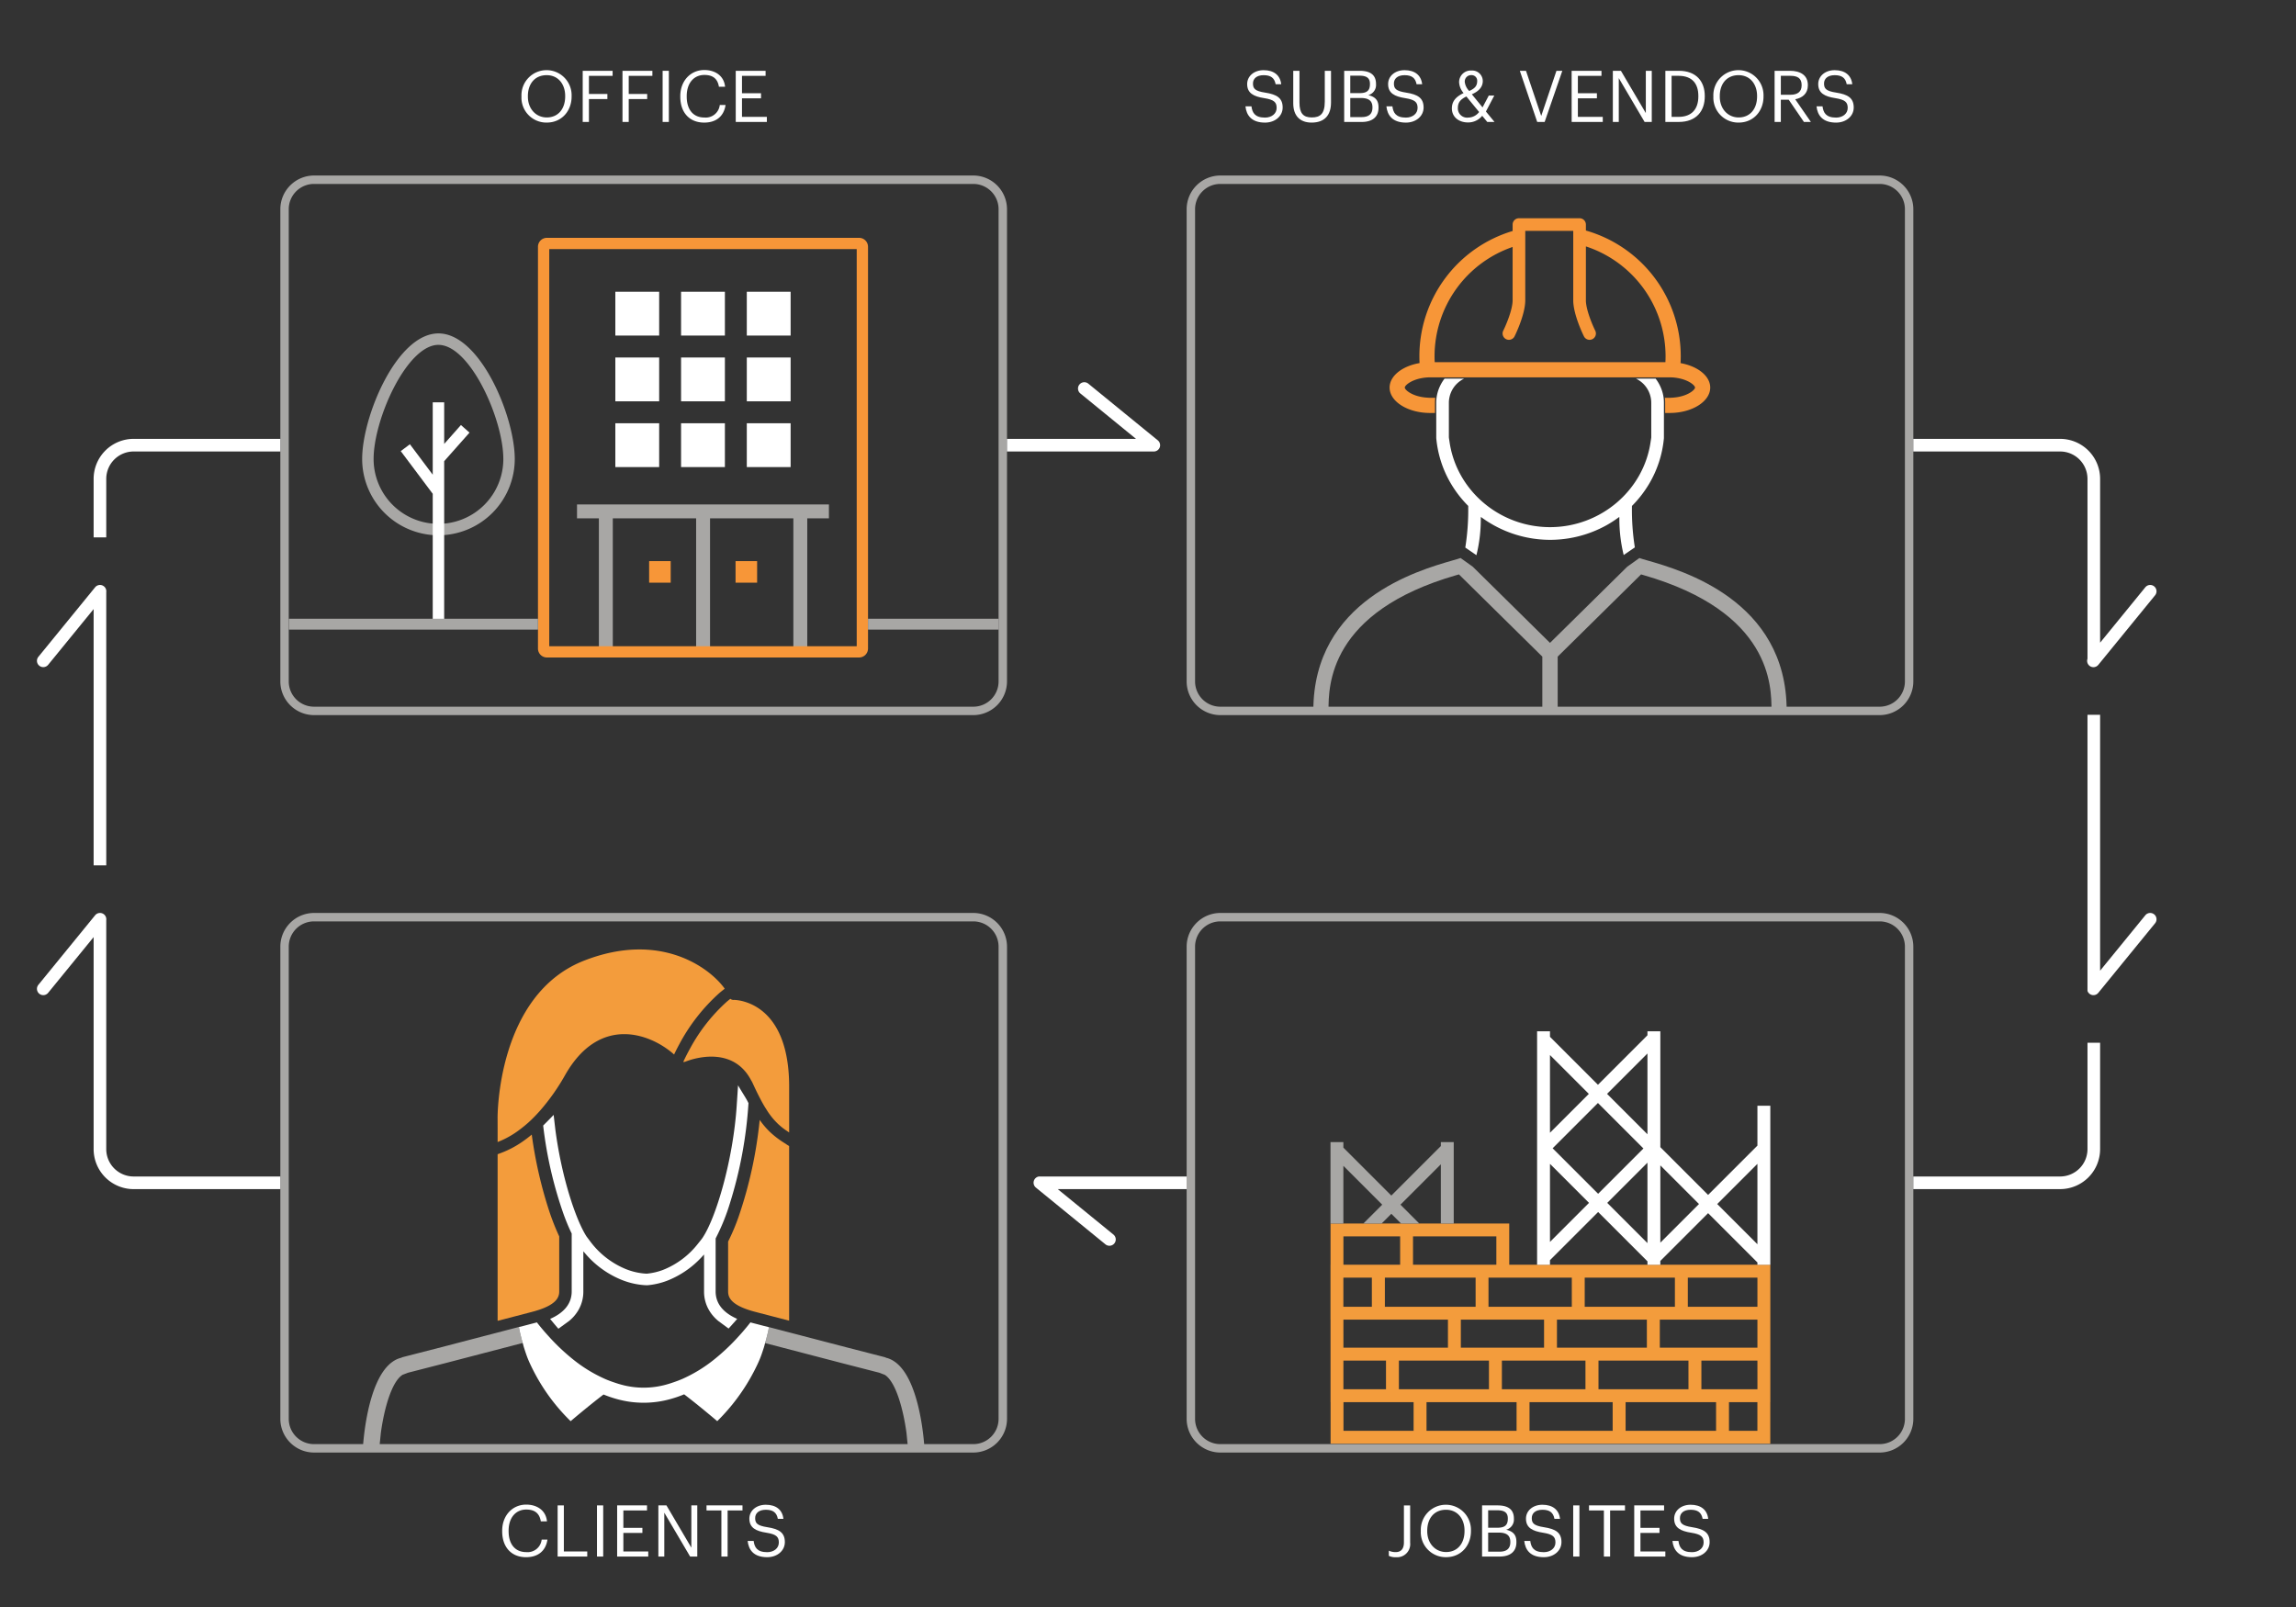 <svg id="communication_illo_600" xmlns="http://www.w3.org/2000/svg" width="600" height="420" viewBox="0 0 600 420">
  <rect x="0" y="0" width="600" height="420" fill="#333333" stroke="none"/>
  <g id="Group_8453" data-name="Group 8453">
    <g id="Group_8414" data-name="Group 8414">
      <g id="Group_8394" data-name="Group 8394">
        <path id="Path_8926" data-name="Path 8926" d="M201.761,344.011h0l.6.156Z" fill="none"/>
      </g>
      <g id="Group_8395" data-name="Group 8395">
        <path id="Path_8927" data-name="Path 8927" d="M204,294.346c.054.046.105.1.16.142.29.238.59.466.9.691-.308-.225-.61-.453-.9-.691C204.107,294.442,204.055,294.392,204,294.346Z" fill="none"/>
      </g>
      <g id="Group_8396" data-name="Group 8396">
        <path id="Path_8928" data-name="Path 8928" d="M130.041,345.212v0l2.983-.776v0l1.631-.426,0,0Z" fill="aqua"/>
      </g>
      <g id="Group_8397" data-name="Group 8397">
        <path id="Path_8929" data-name="Path 8929" d="M130.041,295.218v3.26a23.586,23.586,0,0,0,5.741-3.223,31.832,31.832,0,0,0,2.741-2.282c.273-.255.55-.53.829-.806.614-.611,1.244-1.287,1.881-2.011a55.275,55.275,0,0,0,6.422-9.143c9.078-16.019,22.5-10.793,28.5-5.409.359-.763.819-1.681,1.4-2.754a48.527,48.527,0,0,1,10.4-13.284c.312-.271.644-.537.977-.8l.455-.364c-3.869-5.439-16.795-15.135-36.75-7.333-22.9,8.953-22.605,41.1-22.605,41.1Z" fill="#f39c3c"/>
      </g>
      <g id="Group_8398" data-name="Group 8398">
        <path id="Path_8930" data-name="Path 8930" d="M202.359,344.167l-.6-.156,0,0,1.626.424h0l2.828.735v0h0Z" fill="aqua"/>
      </g>
      <g id="Group_8399" data-name="Group 8399">
        <path id="Path_8931" data-name="Path 8931" d="M206.212,345.17h0l-3.853-1Z" fill="aqua"/>
      </g>
      <g id="Group_8400" data-name="Group 8400">
        <path id="Path_8932" data-name="Path 8932" d="M205.061,295.178c.03.022.057.045.086.066.141.1.293.2.441.3-.147-.1-.3-.2-.44-.3C205.118,295.223,205.09,295.2,205.061,295.178Z" fill="aqua"/>
      </g>
      <g id="Group_8401" data-name="Group 8401">
        <path id="Path_8933" data-name="Path 8933" d="M180.394,273.917c-.866,1.556-1.5,2.863-1.849,3.63a1.525,1.525,0,0,0,.523-.059,18.821,18.821,0,0,1,3.3-.964c3.9-.788,10.292-.844,13.8,5.6.17.313.355.595.511.939.549,1.21,1.056,2.257,1.544,3.23.232.46.458.893.678,1.305.3.568.6,1.094.892,1.585.14.237.277.441.417.663s.3.486.441.7c.315.47.628.9.943,1.3a16.83,16.83,0,0,0,1.494,1.67l.073.076c.024.026.049.052.074.076.248.236.5.457.763.675.054.046.1.1.16.142.288.238.59.466.9.691.029.022.057.045.087.066.14.1.293.2.44.3s.289.2.44.3c.067.044.128.09.2.135v-11.6c.107-16.678-7.342-21.274-11.569-22.547a10.929,10.929,0,0,0-2.817-.5,1.233,1.233,0,0,1-.979-.291c-.315.253-.633.505-.937.769A45.478,45.478,0,0,0,180.394,273.917Z" fill="#f39c3c"/>
      </g>
      <g id="Group_8402" data-name="Group 8402">
        <path id="Path_8934" data-name="Path 8934" d="M203.164,293.594c.024.026.049.052.073.076.248.236.5.457.764.675-.259-.219-.516-.439-.763-.675C203.213,293.646,203.189,293.62,203.164,293.594Z" fill="aqua"/>
      </g>
      <g id="Group_8403" data-name="Group 8403">
        <path id="Path_8935" data-name="Path 8935" d="M233.7,355.818a6.569,6.569,0,0,0-1.983-.922v.02c-.182-.07-.357-.156-.541-.219l-.085-.022-.273-.071-1.006-.258-1.409-.362-.54-.139-.366-.094-.735-.189-5.726-1.474-21.3-5.555-.022.027,1.228.322c-.157,1-.415,1.95-.654,2.909-.1.42-.232.823-.346,1.234l20.015,5.219,9.9,2.546c.117.051.218.093.322.133l1.037.4.094.062c2.83,1.9,4.747,9,5.574,15.088l.432,4.3H241.6S240.767,360.562,233.7,355.818Z" fill="#a8a7a5"/>
      </g>
      <g id="Group_8404" data-name="Group 8404">
        <path id="Path_8936" data-name="Path 8936" d="M135.612,346.846l1.089-.285-.022-.028-21.305,5.555-5.726,1.474-.735.189-.366.094-.54.139-1.409.362-1.006.258-.273.071-.085.022c-.185.064-.359.149-.541.219v-.02a6.568,6.568,0,0,0-1.983.922c-7.066,4.744-7.9,22.952-7.9,22.952H99.09l.439-4.3c.827-6.089,2.744-13.188,5.575-15.089.041-.027.08-.053.12-.077l1-.379q.173-.066.343-.139l9.878-2.54,20.155-5.255c-.112-.411-.239-.813-.341-1.234C136.024,348.8,135.768,347.851,135.612,346.846Z" fill="#a8a7a5"/>
      </g>
      <g id="Group_8405" data-name="Group 8405">
        <path id="Path_8937" data-name="Path 8937" d="M134.652,344.011l0,0c1.118-.292,2.415-.631,3.4-.891Z" fill="aqua"/>
      </g>
      <g id="Group_8406" data-name="Group 8406" opacity="0.57">
        <path id="Path_8938" data-name="Path 8938" d="M134.652,344.011l0,0c1.118-.292,2.415-.631,3.4-.891Z" fill="lime"/>
      </g>
      <g id="Group_8407" data-name="Group 8407">
        <path id="Path_8939" data-name="Path 8939" d="M143.388,316.105a112.873,112.873,0,0,1-4.43-19.573,32.534,32.534,0,0,1-2.725,2.052,25.459,25.459,0,0,1-5.147,2.689l-1.045.391v43.548l4.611-1.2,3.405-.887.95-.25.5-.133c5.878-1.632,6.633-3.646,6.633-5.217V323.152A63.017,63.017,0,0,1,143.388,316.105Z" fill="#f39c3c"/>
      </g>
      <g id="Group_8408" data-name="Group 8408">
        <path id="Path_8940" data-name="Path 8940" d="M198.506,343.164l3.252.851,0,0Z" fill="aqua"/>
      </g>
      <g id="Group_8409" data-name="Group 8409" opacity="0.57">
        <path id="Path_8941" data-name="Path 8941" d="M198.506,343.164l3.252.851,0,0Z" fill="lime"/>
      </g>
      <g id="Group_8410" data-name="Group 8410">
        <path id="Path_8942" data-name="Path 8942" d="M204.592,298.48a23.066,23.066,0,0,1-3.417-2.665,21.114,21.114,0,0,1-2.651-3.123,111.74,111.74,0,0,1-5.5,25.285,54,54,0,0,1-2.75,6.514v13.034c0,1.571.755,3.582,6.636,5.217.15.041.783.208,1.6.422l3.255.847.6.156,3.853,1V299.54Z" fill="#f39c3c"/>
      </g>
      <g id="Group_8411" data-name="Group 8411">
        <path id="Path_8943" data-name="Path 8943" d="M199.711,346.561l-.466-.122-1.208-.316-.329-.086c-.478-.119-1.024-.26-1.6-.421-.582.751-1.277,1.592-2.034,2.471-.319.37-.676.759-1.024,1.143a54.156,54.156,0,0,1-6.393,6.054,37.578,37.578,0,0,1-8.307,5.092c-.774.337-1.568.634-2.373.907l-.067.022c-.446.156-.892.3-1.337.429a22,22,0,0,1-12.641.031c-.431-.123-.863-.263-1.295-.411-.043-.015-.087-.027-.13-.043-.8-.268-1.587-.559-2.355-.892a37.573,37.573,0,0,1-8.4-5.135,54.234,54.234,0,0,1-6.392-6.054c-.348-.385-.7-.773-1.023-1.143-.759-.879-1.453-1.72-2.035-2.472-.577.16-1.125.3-1.6.421l-.188.049-1.348.354-.465.122-1.089.285c.156,1,.411,1.954.647,2.914.1.42.229.822.341,1.234.119.436.224.881.362,1.306.328,1.014.655,2.031,1.051,2.984.433,1.042.913,2.024,1.4,2.985a50.409,50.409,0,0,0,9.709,13.162s4.447-3.794,8.593-6.968a30.347,30.347,0,0,0,3.128,1.088,25.95,25.95,0,0,0,14.822-.034,30.25,30.25,0,0,0,3.121-1.1c4.162,3.183,8.645,7.01,8.645,7.01a51.607,51.607,0,0,0,9.679-13.162c.491-.961.974-1.944,1.409-2.985.4-.954.73-1.97,1.061-2.984.135-.415.239-.848.357-1.273s.241-.814.346-1.234c.239-.959.5-1.908.654-2.909Z" fill="#fff"/>
      </g>
      <g id="Group_8412" data-name="Group 8412">
        <path id="Path_8944" data-name="Path 8944" d="M145.922,347.274c-.678-.769-1.625-1.911-2.161-2.57,3.741-1.649,5.637-4.063,5.637-7.181V322.386l-.028-.057c-.653-1.329-1.311-2.883-1.957-4.619a106.421,106.421,0,0,1-5.469-23.542l.433-.434c.68-.679,1.641-1.638,2.3-2.356l.464,3.964c1.665,12.559,5.354,23.5,8.137,27.822l.817,1.089a22.087,22.087,0,0,0,9.165,7.314,16.888,16.888,0,0,0,5.27,1.29l.483.025a16.251,16.251,0,0,0,4.261-.989,21.714,21.714,0,0,0,9.1-6.82l.465-.581c.317-.391.536-.663.721-.934,3.564-5.253,8.013-20.383,8.956-34.535l.355-5.374c.364.647.835,1.412,1.266,2.115.5.809.967,1.574,1.18,2l.278.537a110.3,110.3,0,0,1-4.844,26.161,54.4,54.4,0,0,1-3.706,9.148l-.033.061v13.85c0,3.117,1.9,5.531,5.634,7.179-.51.6-1.188,1.352-1.772,2l-.476.528-2.662-1.964a10.512,10.512,0,0,1-2.35-2.678,9.578,9.578,0,0,1-1.4-5.065v-.749l0,0v-8.9l-.477.518a24.463,24.463,0,0,1-9.131,6.32,19.059,19.059,0,0,1-5.242,1.2h-.148l-.606-.032a19.7,19.7,0,0,1-6.264-1.515,24.622,24.622,0,0,1-9.194-6.766l-.483-.56v9.165l0,0,0,1.32a9.578,9.578,0,0,1-1.4,5.065,10.5,10.5,0,0,1-2.36,2.685Z" fill="#fff"/>
      </g>
      <g id="Group_8413" data-name="Group 8413">
        <path id="Path_8945" data-name="Path 8945" d="M254.353,240.809a6.606,6.606,0,0,1,6.6,6.6V370.832a6.606,6.606,0,0,1-6.6,6.6H82.058a6.606,6.606,0,0,1-6.6-6.6V247.408a6.606,6.606,0,0,1,6.6-6.6h172.3m0-2.2H82.058a8.824,8.824,0,0,0-8.8,8.8V370.832a8.824,8.824,0,0,0,8.8,8.8h172.3a8.824,8.824,0,0,0,8.8-8.8V247.408a8.824,8.824,0,0,0-8.8-8.8Z" fill="#a8a7a5"/>
      </g>
    </g>
    <g id="Group_8420" data-name="Group 8420">
      <g id="Group_8418" data-name="Group 8418">
        <g id="Group_8415" data-name="Group 8415">
          <path id="Path_8946" data-name="Path 8946" d="M441.069,330.549H394.4V319.772H347.7v10.777h-.012V344.9h.012v7.328h0v14.236h.016v10.861h114.9V366.463h.012V330.549Zm18.188,3.368v7.615H441.069v-7.615Zm-108.2,0H358.5v7.615h-7.445Zm90.181,29.171H417.723V355.6h23.512Zm-10.871-10.861H406.87V344.9h23.495ZM403.5,344.9v7.325H381.752V344.9Zm-30.721,18.186h-7.215V355.6H389.1v7.49Zm19.7-7.49h21.84v7.49h-21.84Zm-6.862-14.067H361.9v-7.615h23.713ZM362.194,355.6v7.49H351.065V355.6Zm75.5-21.681v7.615H414.124v-7.615Zm-26.941,0v7.615H388.981v-7.615h21.773ZM391.031,323.14v7.409H369.256V323.14Zm-39.964,0h14.82v7.409h-14.82Zm0,21.762h27.317v7.325H351.066Zm.015,29.054v-7.493h18.327v7.493Zm21.7,0v-7.493h23.536v7.493Zm26.917,0v-7.493h21.729v7.493Zm25.11,0v-7.493h23.643v7.493Zm34.44,0h-7.426v-7.493h7.426Zm.012-10.868H444.614V355.6h14.643ZM444.6,352.227H433.75V344.9h25.507v7.325Z" fill="#f39c3c"/>
        </g>
        <g id="Group_8416" data-name="Group 8416">
          <path id="Path_8947" data-name="Path 8947" d="M351.054,319.773V304.7l10.151,10.151-4.926,4.926h4.764l2.543-2.544,2.543,2.544h4.764l-4.925-4.926,10.556-10.556v15.482h3.368v-21.28h-3.368v1.035l-12.938,12.938-12.533-12.533v-1.44h-3.368v21.28Z" fill="#a8a7a5"/>
        </g>
        <g id="Group_8417" data-name="Group 8417">
          <path id="Path_8948" data-name="Path 8948" d="M405.048,330.562v-1.212l12.583-12.583,12.888,12.889v.907h3.368v-1.013l12.483-12.483,12.887,12.887v.609h3.368V288.988h-3.368v10.427L446.37,312.3l-12.137-12.137-.346-.346V269.54h-3.368v1.035l-12.938,12.938L405.048,270.98v-1.44H401.68v61.021Zm54.209-26.383v21.011l-10.505-10.505Zm-25.37.4,10.1,10.1-10.1,10.1Zm-3.368,20.309-10.507-10.507,10.507-10.507Zm0-49.552v21.112l-10.556-10.556Zm-1.05,24.826L417.631,312l-11.888-11.888,11.838-11.838Zm-24.421-24.421L415.2,285.895l-10.151,10.151Zm0,28.44,10.2,10.2-10.2,10.2Z" fill="#fff"/>
        </g>
      </g>
      <g id="Group_8419" data-name="Group 8419">
        <path id="Path_8949" data-name="Path 8949" d="M491.2,240.809a6.606,6.606,0,0,1,6.6,6.6V370.832a6.606,6.606,0,0,1-6.6,6.6H318.9a6.606,6.606,0,0,1-6.6-6.6V247.408a6.606,6.606,0,0,1,6.6-6.6H491.2m0-2.2H318.9a8.824,8.824,0,0,0-8.8,8.8V370.832a8.824,8.824,0,0,0,8.8,8.8H491.2a8.824,8.824,0,0,0,8.8-8.8V247.408a8.824,8.824,0,0,0-8.8-8.8Z" fill="#a8a7a5"/>
      </g>
    </g>
    <g id="Group_8442" data-name="Group 8442">
      <g id="Group_8421" data-name="Group 8421">
        <path id="Path_8950" data-name="Path 8950" d="M207.324,170.626V135.468H185.552v35.157h-3.636V135.468H160.139v35.157H156.5V135.468h-5.713v-3.635h65.831v3.635h-5.66v35.157Z" fill="#a8a7a5"/>
      </g>
      <g id="Group_8423" data-name="Group 8423">
        <g id="Group_8422" data-name="Group 8422">
          <rect id="Rectangle_1555" data-name="Rectangle 1555" width="5.635" height="5.635" transform="translate(169.636 146.651)" fill="#f79638"/>
        </g>
      </g>
      <g id="Group_8425" data-name="Group 8425">
        <g id="Group_8424" data-name="Group 8424">
          <rect id="Rectangle_1556" data-name="Rectangle 1556" width="5.635" height="5.635" transform="translate(192.218 146.651)" fill="#f79638"/>
        </g>
      </g>
      <g id="Group_8435" data-name="Group 8435">
        <g id="Group_8426" data-name="Group 8426">
          <rect id="Rectangle_1557" data-name="Rectangle 1557" width="11.453" height="11.453" transform="translate(160.803 110.62)" fill="#fff"/>
        </g>
        <g id="Group_8427" data-name="Group 8427">
          <rect id="Rectangle_1558" data-name="Rectangle 1558" width="11.453" height="11.453" transform="translate(160.803 93.434)" fill="#fff"/>
        </g>
        <g id="Group_8428" data-name="Group 8428">
          <rect id="Rectangle_1559" data-name="Rectangle 1559" width="11.453" height="11.452" transform="translate(160.803 76.25)" fill="#fff"/>
        </g>
        <g id="Group_8429" data-name="Group 8429">
          <rect id="Rectangle_1560" data-name="Rectangle 1560" width="11.453" height="11.453" transform="translate(177.98 110.62)" fill="#fff"/>
        </g>
        <g id="Group_8430" data-name="Group 8430">
          <rect id="Rectangle_1561" data-name="Rectangle 1561" width="11.453" height="11.453" transform="translate(177.98 93.434)" fill="#fff"/>
        </g>
        <g id="Group_8431" data-name="Group 8431">
          <rect id="Rectangle_1562" data-name="Rectangle 1562" width="11.453" height="11.452" transform="translate(177.98 76.25)" fill="#fff"/>
        </g>
        <g id="Group_8432" data-name="Group 8432">
          <rect id="Rectangle_1563" data-name="Rectangle 1563" width="11.453" height="11.453" transform="translate(195.156 110.62)" fill="#fff"/>
        </g>
        <g id="Group_8433" data-name="Group 8433">
          <rect id="Rectangle_1564" data-name="Rectangle 1564" width="11.453" height="11.453" transform="translate(195.156 93.434)" fill="#fff"/>
        </g>
        <g id="Group_8434" data-name="Group 8434">
          <rect id="Rectangle_1565" data-name="Rectangle 1565" width="11.453" height="11.452" transform="translate(195.156 76.25)" fill="#fff"/>
        </g>
      </g>
      <g id="Group_8436" data-name="Group 8436">
        <path id="Path_8951" data-name="Path 8951" d="M114.58,139.9a19.961,19.961,0,0,1-19.939-19.939c0-11.091,9.027-32.822,19.939-32.822s19.94,21.731,19.94,32.822A19.962,19.962,0,0,1,114.58,139.9Zm0-49.77c-8.236,0-16.948,19.4-16.948,29.831a16.948,16.948,0,0,0,33.9,0C131.528,109.534,122.816,90.135,114.58,90.135Z" fill="#a8a7a5"/>
      </g>
      <g id="Group_8437" data-name="Group 8437">
        <path id="Path_8952" data-name="Path 8952" d="M113.084,162.5V129.052l-8.36-11.149,2.394-1.795,5.966,7.957V105.148h2.992v10.876l4.379-4.94,2.239,1.984-6.619,7.465V162.5Z" fill="#fff"/>
      </g>
      <g id="Group_8438" data-name="Group 8438">
        <path id="Path_8953" data-name="Path 8953" d="M142.917,171.837a2.334,2.334,0,0,1-2.332-2.331V64.49a2.334,2.334,0,0,1,2.332-2.331H224.5a2.335,2.335,0,0,1,2.333,2.331V169.506a2.335,2.335,0,0,1-2.333,2.331Zm.615-2.946H223.88V65.105H143.532Z" fill="#f79638"/>
      </g>
      <g id="Group_8439" data-name="Group 8439">
        <rect id="Rectangle_1566" data-name="Rectangle 1566" width="65.095" height="2.841" transform="translate(75.49 161.71)" fill="#a8a7a5"/>
      </g>
      <g id="Group_8440" data-name="Group 8440">
        <rect id="Rectangle_1567" data-name="Rectangle 1567" width="34.145" height="2.841" transform="translate(226.829 161.71)" fill="#a8a7a5"/>
      </g>
      <g id="Group_8441" data-name="Group 8441">
        <path id="Path_8954" data-name="Path 8954" d="M254.353,48.074a6.606,6.606,0,0,1,6.6,6.6V178.1a6.606,6.606,0,0,1-6.6,6.6H82.058a6.606,6.606,0,0,1-6.6-6.6V54.672a6.606,6.606,0,0,1,6.6-6.6H254.353m0-2.2H82.058a8.824,8.824,0,0,0-8.8,8.8V178.1a8.824,8.824,0,0,0,8.8,8.8H254.353a8.824,8.824,0,0,0,8.8-8.8V54.672a8.824,8.824,0,0,0-8.8-8.8Z" fill="#a8a7a5"/>
      </g>
    </g>
    <g id="Group_8448" data-name="Group 8448">
      <g id="Group_8443" data-name="Group 8443">
        <path id="Path_8955" data-name="Path 8955" d="M405.069,98.622h0Z" fill="#f0f"/>
      </g>
      <g id="Group_8444" data-name="Group 8444">
        <path id="Path_8956" data-name="Path 8956" d="M439.172,94.906c.032-.6.049-1.2.049-1.813a34.158,34.158,0,0,0-24.789-32.841v-1.56a1.652,1.652,0,0,0-1.652-1.652H396.937a1.652,1.652,0,0,0-1.652,1.652v1.68a34.16,34.16,0,0,0-24.366,32.721q0,.906.048,1.8c-4.495.765-7.83,3.347-7.83,6.4,0,3.65,4.759,6.638,10.576,6.638h1.279v-2.7a10.521,10.521,0,0,1,.079-1.266h-1.358c-.366,0-.7-.032-1.036-.06-3.595-.292-5.574-2-5.574-2.612,0-.532,1.523-1.908,4.309-2.443a12,12,0,0,1,2.3-.229h62.631a11.969,11.969,0,0,1,2.383.244c2.734.545,4.227,1.9,4.227,2.428,0,.6-1.946,2.295-5.488,2.607-.363.032-.726.065-1.122.065H435.07a10.522,10.522,0,0,1,.077,1.266v2.7h1.2c5.817,0,10.576-2.987,10.576-6.638C446.919,98.258,443.625,95.688,439.172,94.906Zm-14.595-.25H374.924q-.04-.777-.04-1.563a30.233,30.233,0,0,1,20.4-28.549V78.474c0,2.5-1.778,6.613-2.464,7.986a1.653,1.653,0,0,0,2.956,1.478c.115-.23,2.812-5.669,2.812-9.464V60.343h12.538V78.474c0,3.8,2.7,9.235,2.812,9.464a1.653,1.653,0,0,0,2.956-1.478c-.686-1.374-2.464-5.484-2.464-7.986V64.4a30.234,30.234,0,0,1,20.823,28.692q0,.786-.041,1.563Z" fill="#f79638"/>
      </g>
      <g id="Group_8445" data-name="Group 8445">
        <path id="Path_8957" data-name="Path 8957" d="M430.515,146.48c-.828-.238-1.758-.5-2.1-.639l-3.182,2.275L405.072,168l0,0v0h-.041v0l0,0-20.162-19.887-3.182-2.275c-.341.134-1.27.4-2.1.639-9,2.582-36.379,10.44-36.379,39.214h3.966c0-6.378,0-25.787,33.507-35.4l.576-.165,21.788,21.489v14.809h4.016V171.614l21.788-21.489.576.165c33.507,9.617,33.507,29.026,33.507,35.4h3.966C466.893,156.92,439.512,149.062,430.515,146.48Z" fill="#a8a7a5"/>
      </g>
      <g id="Group_8446" data-name="Group 8446">
        <path id="Path_8958" data-name="Path 8958" d="M491.2,48.074a6.606,6.606,0,0,1,6.6,6.6V178.1a6.606,6.606,0,0,1-6.6,6.6H318.9a6.606,6.606,0,0,1-6.6-6.6V54.672a6.606,6.606,0,0,1,6.6-6.6H491.2m0-2.2H318.9a8.824,8.824,0,0,0-8.8,8.8V178.1a8.824,8.824,0,0,0,8.8,8.8H491.2a8.824,8.824,0,0,0,8.8-8.8V54.672a8.824,8.824,0,0,0-8.8-8.8Z" fill="#a8a7a5"/>
      </g>
      <g id="Group_8447" data-name="Group 8447">
        <path id="Path_8959" data-name="Path 8959" d="M430.9,126.54a28.379,28.379,0,0,0,3.92-12.04v-9.267a10.286,10.286,0,0,0-.075-1.227,10.142,10.142,0,0,0-.829-2.928,10.423,10.423,0,0,0-1.268-2.125H427.5a7.211,7.211,0,0,1,.806.446,6.984,6.984,0,0,1,3.066,4.5,6.787,6.787,0,0,1,.142,1.33v9.083c-.02.214-.055.424-.089.633l-.055.354c-1.751,12.8-13.056,22.467-26.3,22.474s-24.546-9.669-26.3-22.474l-.059-.379c-.032-.2-.064-.4-.087-.639v-9.052a6.662,6.662,0,0,1,.144-1.331,6.981,6.981,0,0,1,3.065-4.5,7.228,7.228,0,0,1,.807-.446H377.5a10.374,10.374,0,0,0-1.268,2.125,10.076,10.076,0,0,0-.829,2.928,10.211,10.211,0,0,0-.076,1.227v9.238a28.4,28.4,0,0,0,3.92,12.07,29.478,29.478,0,0,0,4.344,5.595l.093.1v.134a62.823,62.823,0,0,1-.768,10.738l2.909,1.991a39.33,39.33,0,0,0,1.143-9.376l.016-.62.506.361a30.344,30.344,0,0,0,32.523,1.7,30.8,30.8,0,0,0,2.644-1.7l.506-.361.016.62a39.5,39.5,0,0,0,1.131,9.337l2.913-1.993a62.934,62.934,0,0,1-.76-10.7l0-.131.082-.085A29.357,29.357,0,0,0,430.9,126.54Z" fill="#fff"/>
      </g>
    </g>
    <g id="Group_8449" data-name="Group 8449">
      <path id="Path_8960" data-name="Path 8960" d="M136.271,25.273v-.15a6.556,6.556,0,1,1,13.105-.037v.15c0,3.776-2.6,6.8-6.487,6.8A6.514,6.514,0,0,1,136.271,25.273Zm11.423-.056v-.15c0-2.991-1.758-5.421-4.843-5.421-3.1,0-4.9,2.281-4.9,5.459v.15c0,3.234,2.15,5.44,4.935,5.44C145.862,30.694,147.694,28.451,147.694,25.217Z" fill="#fff"/>
      <path id="Path_8961" data-name="Path 8961" d="M152.276,18.505h7.813v1.327H153.9v4.73h4.823V25.89H153.9v5.982h-1.626Z" fill="#fff"/>
      <path id="Path_8962" data-name="Path 8962" d="M162.671,18.505h7.813v1.327H164.3v4.73h4.823V25.89H164.3v5.982h-1.626Z" fill="#fff"/>
      <path id="Path_8963" data-name="Path 8963" d="M173.16,18.505h1.626V31.872H173.16Z" fill="#fff"/>
      <path id="Path_8964" data-name="Path 8964" d="M177.777,25.273v-.15c0-3.963,2.655-6.823,6.282-6.823,2.785,0,5.141,1.477,5.422,4.374h-1.608c-.337-2.038-1.514-3.085-3.8-3.085-2.767,0-4.617,2.15-4.617,5.515v.15c0,3.4,1.719,5.459,4.6,5.459a3.694,3.694,0,0,0,4.038-3.271h1.514c-.468,3.085-2.6,4.6-5.59,4.6C180.152,32.04,177.777,29.386,177.777,25.273Z" fill="#fff"/>
      <path id="Path_8965" data-name="Path 8965" d="M192.268,18.505h7.8v1.327h-6.169v4.543h4.973V25.7h-4.973v4.842H200.4v1.327h-8.131Z" fill="#fff"/>
    </g>
    <g id="Group_8450" data-name="Group 8450">
      <path id="Path_8966" data-name="Path 8966" d="M325.468,27.8h1.57c.205,1.589.841,2.935,3.532,2.935,1.721,0,3.048-1.01,3.048-2.524s-.692-2.15-3.235-2.561c-2.8-.43-4.468-1.309-4.468-3.683,0-2.056,1.776-3.627,4.3-3.627,2.673,0,4.337,1.309,4.6,3.683h-1.458c-.318-1.682-1.29-2.374-3.14-2.374-1.832,0-2.786.916-2.786,2.169,0,1.308.487,1.982,3.216,2.393,2.973.467,4.543,1.365,4.543,3.888,0,2.243-1.963,3.944-4.618,3.944C327,32.04,325.711,30.077,325.468,27.8Z" fill="#fff"/>
      <path id="Path_8967" data-name="Path 8967" d="M337.957,26.993V18.505h1.626v8.3c0,2.8.991,3.888,3.216,3.888,2.132,0,3.4-.86,3.4-4.131V18.505h1.627v8.282c0,3.253-1.627,5.253-5.066,5.253C339.7,32.04,337.957,30.245,337.957,26.993Z" fill="#fff"/>
      <path id="Path_8968" data-name="Path 8968" d="M351.269,18.505h4.019c2.486,0,4.3.822,4.3,3.459v.075a2.733,2.733,0,0,1-2.019,2.823c1.945.467,2.674,1.458,2.674,3.2v.075c0,2.524-1.721,3.739-4.394,3.739h-4.58Zm4.019,5.833c1.963,0,2.711-.71,2.711-2.356v-.075c0-1.514-.879-2.131-2.748-2.131h-2.393v4.562Zm.523,6.263c1.945,0,2.842-.86,2.842-2.486V28.04c0-1.645-.916-2.43-3.066-2.43h-2.729V30.6Z" fill="#fff"/>
      <path id="Path_8969" data-name="Path 8969" d="M362.3,27.8h1.57c.205,1.589.841,2.935,3.532,2.935,1.721,0,3.048-1.01,3.048-2.524s-.692-2.15-3.235-2.561c-2.8-.43-4.468-1.309-4.468-3.683,0-2.056,1.776-3.627,4.3-3.627,2.673,0,4.337,1.309,4.6,3.683h-1.459c-.318-1.682-1.29-2.374-3.14-2.374-1.832,0-2.786.916-2.786,2.169,0,1.308.487,1.982,3.216,2.393,2.973.467,4.543,1.365,4.543,3.888,0,2.243-1.963,3.944-4.618,3.944C363.833,32.04,362.543,30.077,362.3,27.8Z" fill="#fff"/>
      <path id="Path_8970" data-name="Path 8970" d="M388.306,29.143l2.244,2.729h-1.888l-1.327-1.608a4.719,4.719,0,0,1-3.7,1.739c-2.45,0-4.225-1.458-4.225-3.664,0-2.113,1.346-3.178,3.065-4.019A4.66,4.66,0,0,1,381.3,21.5a3.045,3.045,0,0,1,3.271-3.066,2.759,2.759,0,0,1,2.916,2.748c0,1.627-1.159,2.73-2.86,3.459l2.8,3.421,1.626-3.085h1.44Zm-1.775.131L383.2,25.217c-1.308.636-2.224,1.4-2.224,2.973a2.416,2.416,0,0,0,2.711,2.542A3.633,3.633,0,0,0,386.53,29.273Zm-2.581-5.5c1.5-.673,2.076-1.346,2.076-2.636a1.448,1.448,0,0,0-1.514-1.5,1.654,1.654,0,0,0-1.721,1.87A4.008,4.008,0,0,0,383.949,23.777Z" fill="#fff"/>
      <path id="Path_8971" data-name="Path 8971" d="M397.169,18.505h1.608l3.982,11.8,3.981-11.8h1.534l-4.618,13.367h-1.944Z" fill="#fff"/>
      <path id="Path_8972" data-name="Path 8972" d="M410.706,18.505h7.8v1.327h-6.169v4.543h4.973V25.7h-4.973v4.842h6.505v1.327h-8.131Z" fill="#fff"/>
      <path id="Path_8973" data-name="Path 8973" d="M421.475,18.505h2.112l6.506,11.048V18.505h1.552V31.872h-1.87l-6.749-11.46v11.46h-1.551Z" fill="#fff"/>
      <path id="Path_8974" data-name="Path 8974" d="M435.2,18.505h3.532c4.6,0,6.767,2.842,6.767,6.562v.168c0,3.7-2.131,6.637-6.8,6.637h-3.5Zm3.458,12.039c3.439,0,5.16-2.056,5.16-5.328v-.15c0-3.085-1.5-5.253-5.179-5.253h-1.813v10.73Z" fill="#fff"/>
      <path id="Path_8975" data-name="Path 8975" d="M447.743,25.273v-.15a6.556,6.556,0,1,1,13.105-.037v.15c0,3.776-2.6,6.8-6.487,6.8A6.514,6.514,0,0,1,447.743,25.273Zm11.423-.056v-.15c0-2.991-1.758-5.421-4.843-5.421-3.1,0-4.9,2.281-4.9,5.459v.15c0,3.234,2.15,5.44,4.935,5.44C457.333,30.694,459.166,28.451,459.166,25.217Z" fill="#fff"/>
      <path id="Path_8976" data-name="Path 8976" d="M463.747,18.505h4.019c2.562,0,4.673,1.047,4.673,3.72V22.3c0,2.206-1.477,3.29-3.308,3.645l4.094,5.926h-1.814l-3.981-5.814h-2.057v5.814h-1.626Zm4.131,6.263c1.907,0,2.935-.822,2.935-2.468v-.075c0-1.813-1.121-2.411-2.935-2.411h-2.5v4.954Z" fill="#fff"/>
      <path id="Path_8977" data-name="Path 8977" d="M474.7,27.8h1.571c.205,1.589.841,2.935,3.532,2.935,1.721,0,3.048-1.01,3.048-2.524s-.692-2.15-3.235-2.561c-2.8-.43-4.468-1.309-4.468-3.683,0-2.056,1.776-3.627,4.3-3.627,2.673,0,4.337,1.309,4.6,3.683h-1.458c-.318-1.682-1.29-2.374-3.14-2.374-1.832,0-2.786.916-2.786,2.169,0,1.308.487,1.982,3.216,2.393,2.973.467,4.543,1.365,4.543,3.888,0,2.243-1.963,3.944-4.618,3.944C476.236,32.04,474.946,30.077,474.7,27.8Z" fill="#fff"/>
    </g>
    <g id="Group_8451" data-name="Group 8451">
      <path id="Path_8978" data-name="Path 8978" d="M131.233,400.214v-.15c0-3.963,2.655-6.824,6.282-6.824,2.785,0,5.141,1.477,5.422,4.375h-1.608c-.337-2.038-1.514-3.085-3.8-3.085-2.767,0-4.617,2.15-4.617,5.515v.15c0,3.4,1.719,5.459,4.6,5.459a3.694,3.694,0,0,0,4.038-3.271h1.513c-.467,3.085-2.6,4.6-5.589,4.6C133.607,406.982,131.233,404.327,131.233,400.214Z" fill="#fff"/>
      <path id="Path_8979" data-name="Path 8979" d="M145.723,393.447h1.626v12.039h6.113v1.327h-7.739Z" fill="#fff"/>
      <path id="Path_8980" data-name="Path 8980" d="M156.006,393.447h1.626v13.367h-1.626Z" fill="#fff"/>
      <path id="Path_8981" data-name="Path 8981" d="M161.278,393.447h7.8v1.327H162.9v4.543h4.973v1.327H162.9v4.842h6.505v1.327h-8.131Z" fill="#fff"/>
      <path id="Path_8982" data-name="Path 8982" d="M172.048,393.447h2.112l6.506,11.049V393.447h1.552v13.367h-1.87l-6.749-11.46v11.46h-1.551Z" fill="#fff"/>
      <path id="Path_8983" data-name="Path 8983" d="M188.518,394.774H184.63v-1.327h9.4v1.327h-3.888v12.039h-1.627Z" fill="#fff"/>
      <path id="Path_8984" data-name="Path 8984" d="M195.379,402.738h1.571c.205,1.589.841,2.935,3.532,2.935,1.721,0,3.048-1.01,3.048-2.524s-.692-2.15-3.235-2.561c-2.8-.43-4.468-1.309-4.468-3.683,0-2.056,1.776-3.627,4.3-3.627,2.673,0,4.337,1.308,4.6,3.683h-1.459c-.318-1.682-1.29-2.374-3.14-2.374-1.832,0-2.786.916-2.786,2.169,0,1.309.487,1.982,3.216,2.393,2.973.467,4.543,1.365,4.543,3.888,0,2.243-1.963,3.945-4.618,3.945C196.913,406.982,195.623,405.018,195.379,402.738Z" fill="#fff"/>
    </g>
    <g id="Group_8452" data-name="Group 8452">
      <path id="Path_8985" data-name="Path 8985" d="M362.934,406.626V405.28a4.122,4.122,0,0,0,1.776.374c1.327,0,2.168-.748,2.168-2.542v-9.665h1.627v9.74a3.433,3.433,0,0,1-3.7,3.8A3.788,3.788,0,0,1,362.934,406.626Z" fill="#fff"/>
      <path id="Path_8986" data-name="Path 8986" d="M371.291,400.214v-.15a6.556,6.556,0,1,1,13.105-.038v.15c0,3.776-2.6,6.8-6.487,6.8A6.514,6.514,0,0,1,371.291,400.214Zm11.423-.056v-.15c0-2.991-1.758-5.422-4.843-5.422-3.1,0-4.9,2.281-4.9,5.459v.15c0,3.234,2.15,5.44,4.935,5.44C380.882,405.635,382.714,403.392,382.714,400.158Z" fill="#fff"/>
      <path id="Path_8987" data-name="Path 8987" d="M387.3,393.447h4.019c2.486,0,4.3.823,4.3,3.459v.075A2.734,2.734,0,0,1,393.6,399.8c1.945.467,2.674,1.458,2.674,3.2v.075c0,2.524-1.721,3.739-4.394,3.739H387.3Zm4.019,5.833c1.963,0,2.711-.71,2.711-2.355v-.075c0-1.514-.879-2.131-2.748-2.131h-2.393v4.561Zm.523,6.263c1.945,0,2.842-.86,2.842-2.486v-.075c0-1.645-.916-2.43-3.066-2.43h-2.729v4.991Z" fill="#fff"/>
      <path id="Path_8988" data-name="Path 8988" d="M398.327,402.738h1.57c.205,1.589.841,2.935,3.532,2.935,1.721,0,3.048-1.01,3.048-2.524s-.692-2.15-3.235-2.561c-2.8-.43-4.468-1.309-4.468-3.683,0-2.056,1.776-3.627,4.3-3.627,2.673,0,4.337,1.308,4.6,3.683h-1.458c-.318-1.682-1.29-2.374-3.14-2.374-1.832,0-2.786.916-2.786,2.169,0,1.309.487,1.982,3.216,2.393,2.973.467,4.543,1.365,4.543,3.888,0,2.243-1.963,3.945-4.618,3.945C399.86,406.982,398.57,405.018,398.327,402.738Z" fill="#fff"/>
      <path id="Path_8989" data-name="Path 8989" d="M411.115,393.447h1.626v13.367h-1.626Z" fill="#fff"/>
      <path id="Path_8990" data-name="Path 8990" d="M419.135,394.774h-3.888v-1.327h9.4v1.327h-3.888v12.039h-1.627Z" fill="#fff"/>
      <path id="Path_8991" data-name="Path 8991" d="M427.064,393.447h7.8v1.327H428.69v4.543h4.973v1.327H428.69v4.842h6.505v1.327h-8.131Z" fill="#fff"/>
      <path id="Path_8992" data-name="Path 8992" d="M437.048,402.738h1.571c.205,1.589.841,2.935,3.532,2.935,1.721,0,3.048-1.01,3.048-2.524s-.692-2.15-3.235-2.561c-2.8-.43-4.468-1.309-4.468-3.683,0-2.056,1.776-3.627,4.3-3.627,2.673,0,4.337,1.308,4.6,3.683h-1.459c-.318-1.682-1.29-2.374-3.14-2.374-1.832,0-2.786.916-2.786,2.169,0,1.309.487,1.982,3.216,2.393,2.973.467,4.543,1.365,4.543,3.888,0,2.243-1.963,3.945-4.618,3.945C438.581,406.982,437.291,405.018,437.048,402.738Z" fill="#fff"/>
    </g>
    <path id="Path_8993" data-name="Path 8993" d="M301.6,118h-.143c.019,0,.037.01.056.01S301.568,118,301.6,118Z" fill="aqua"/>
    <path id="Path_8994" data-name="Path 8994" d="M271.5,307.483h.5A1.662,1.662,0,0,0,271.5,307.483Z" fill="aqua"/>
    <path id="Path_8995" data-name="Path 8995" d="M562.942,153.257a1.651,1.651,0,0,0-2.321.235l-11.81,14.474V125.145A10.46,10.46,0,0,0,538.362,114.7H499.994V118h38.368a7.157,7.157,0,0,1,7.149,7.149v47.032a1.646,1.646,0,0,0,2.832,1.58l.467-.573,14.367-17.607a1.651,1.651,0,0,0-.235-2.321Z" fill="#fff"/>
    <path id="Path_8996" data-name="Path 8996" d="M298.125,307.483H271.5a1.643,1.643,0,0,0-.794,2.9l.486.4,17.694,14.438a1.65,1.65,0,0,0,2.086-2.557l-14.561-11.881h33.7v-3.3Z" fill="#fff"/>
    <path id="Path_8997" data-name="Path 8997" d="M545.511,272.533v27.8a7.157,7.157,0,0,1-7.149,7.149H499.995v3.3h38.367a10.46,10.46,0,0,0,10.448-10.448v-27.8Z" fill="#fff"/>
    <path id="Path_8998" data-name="Path 8998" d="M562.942,238.98a1.651,1.651,0,0,0-2.321.235L548.81,253.69V186.809h-3.3v72.168a1.642,1.642,0,0,0,2.832.5l.467-.572L563.177,241.3a1.651,1.651,0,0,0-.235-2.321Z" fill="#fff"/>
    <path id="Path_8999" data-name="Path 8999" d="M34.915,307.483a7.157,7.157,0,0,1-7.149-7.149V257.761h0V240.467a1.646,1.646,0,0,0-2.91-1.252L10.022,257.4a1.65,1.65,0,0,0,2.557,2.086l11.888-14.57v6.959h0v48.463a10.46,10.46,0,0,0,10.448,10.448H73.259v-3.3Z" fill="#fff"/>
    <path id="Path_9000" data-name="Path 9000" d="M27.178,153.257a1.65,1.65,0,0,0-2.321.235l-14.834,18.18a1.65,1.65,0,0,0,2.557,2.086l11.888-14.57v6.959h0v60.017h3.3v-48.64h0V154.743A1.646,1.646,0,0,0,27.178,153.257Z" fill="#fff"/>
    <path id="Path_9001" data-name="Path 9001" d="M34.915,114.7a10.46,10.46,0,0,0-10.448,10.448v15.3h3.3v-15.3A7.157,7.157,0,0,1,34.915,118H73.26v-3.3Z" fill="#fff"/>
    <path id="Path_9002" data-name="Path 9002" d="M302.553,115.079l-.467-.381-17.713-14.453a1.65,1.65,0,0,0-2.086,2.556l14.58,11.9H263.151V118H301.6a1.643,1.643,0,0,0,.956-2.918Z" fill="#fff"/>
  </g>
  <rect id="Rectangle_1568" data-name="Rectangle 1568" width="600" height="420" fill="none"/>
</svg>

